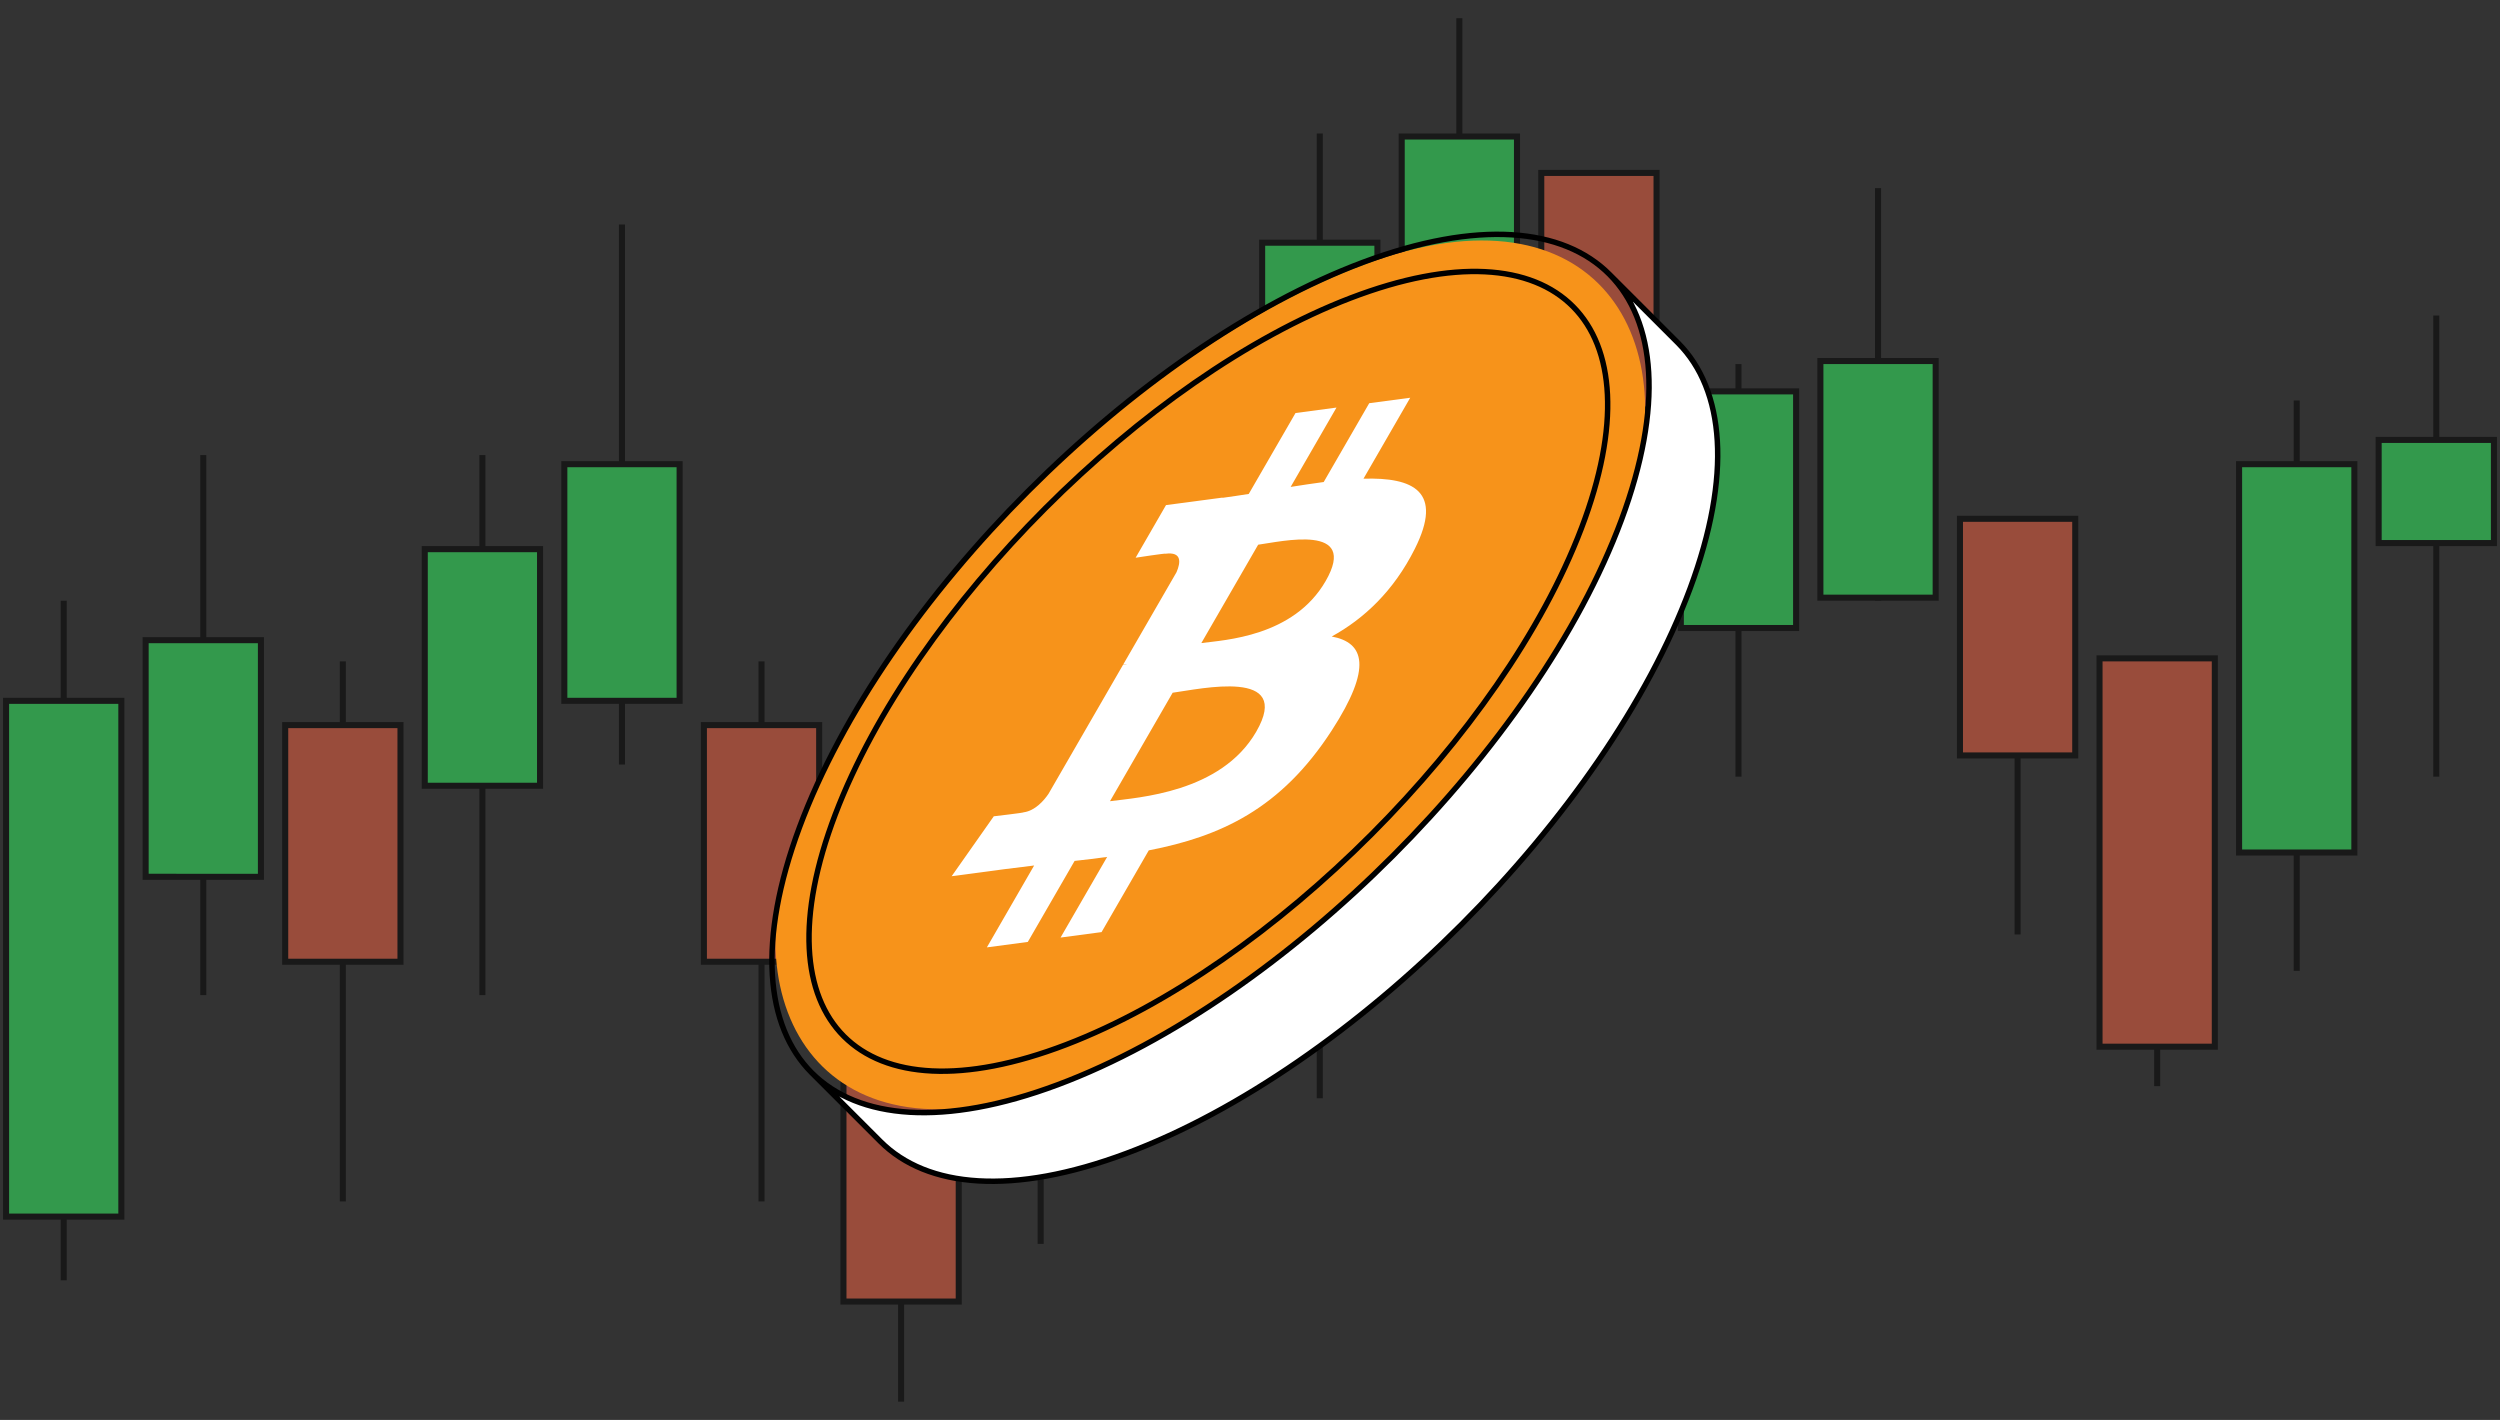 <svg xmlns="http://www.w3.org/2000/svg" width="412" height="234" fill="none"><rect width="100%" height="100%" fill="#333333" stroke="none"/><g clip-path="url(#a)"><g stroke="#000" opacity=".5"><path d="M10.5 98.997v112"/><path fill="#3F6" d="M1 115.497h19v85H1z"/></g><g stroke="#000" opacity=".5"><path d="M217.5 21.997v159"/><path fill="#3F6" d="M208 39.997h19v124h-19z"/></g><g stroke="#000" opacity=".5"><path d="M33.5 74.997v89"/><path fill="#3F6" d="M24 105.497h19v39H24z"/></g><g stroke="#000" opacity=".5"><path d="M240.5 2.997v68"/><path fill="#3F6" d="M231 22.497h19v39h-19z"/></g><g stroke="#000" opacity=".5"><path d="M79.5 74.997v89"/><path fill="#3F6" d="M70 90.497h19v39H70z"/></g><g stroke="#000" opacity=".5"><path d="M286.5 59.997v68"/><path fill="#3F6" d="M277 64.497h19v39h-19z"/></g><g stroke="#000" opacity=".5"><path d="M102.5 36.997v89"/><path fill="#3F6" d="M93 76.497h19v39H93z"/></g><g stroke="#000" opacity=".5"><path d="M309.5 30.997v68"/><path fill="#3F6" d="M300 59.497h19v39h-19z"/></g><g stroke="#000" opacity=".5"><path d="M56.5 108.997v89"/><path fill="#F64" d="M47 119.497h19v39H47z"/></g><g stroke="#000" opacity=".5"><path d="M263.5 28.997v68"/><path fill="#F64" d="M254 28.497h19v39h-19z"/></g><g stroke="#000" opacity=".5"><path d="M125.5 108.997v89"/><path fill="#F64" d="M116 119.497h19v39h-19z"/></g><g stroke="#000" opacity=".5"><path d="M332.5 85.997v68"/><path fill="#F64" d="M323 85.497h19v39h-19z"/></g><g stroke="#000" opacity=".5"><path d="M148.5 141.997v89"/><path fill="#F64" d="M139 150.497h19v64h-19z"/></g><g stroke="#000" opacity=".5"><path d="M355.5 110.997v68"/><path fill="#F64" d="M346 108.497h19v64h-19z"/></g><g stroke="#000" opacity=".5"><path d="M171.5 82.997v122"/><path fill="#3F6" d="M162 107.497h19v64h-19z"/></g><g stroke="#000" opacity=".5"><path d="M378.5 65.997v94"/><path fill="#3F6" d="M369 76.497h19v64h-19z"/></g><g stroke="#000" opacity=".5"><path d="M194.5 63.997v100"/><path fill="#3F6" d="M185 96.497h19v17h-19z"/></g><g stroke="#000" opacity=".5"><path d="M401.5 51.997v76"/><path fill="#3F6" d="M392 72.497h19v17h-19z"/></g><g clip-path="url(#b)"><g clip-path="url(#c)"><rect width="145" height="145" fill="#F7931A" rx="72.5" transform="matrix(.938 -.346 -.356 .935 157.26 68.52)"/><path fill="#fff" d="M233.152 90.466c4.786-9.516-.26-11.82-8.452-11.577l7.705-13.341-6.757.9-7.503 12.99c-1.776.236-3.617.52-5.446.804l7.554-13.076-6.753.9-7.707 13.337c-1.483.23-2.939.454-4.34.642l.023-.041-9.318 1.237-5.008 8.672s5.056-.778 4.909-.657c2.737-.363 2.525 1.428 1.832 3.041l-8.778 15.198c.188-.024.429-.047.681-.038-.225.03-.465.06-.714.096l-12.3 21.291c-.718 1.051-2.178 2.769-4.092 3.027.033.081-4.911.653-4.911.653l-6.945 9.877 8.794-1.172c1.635-.215 3.226-.396 4.8-.595l-7.791 13.493 6.749-.898 7.711-13.35c1.827-.2 3.61-.421 5.363-.657l-7.679 13.289 6.758-.9 7.782-13.469c11.812-2.296 21.75-6.794 30.143-19.746 6.76-10.429 5.379-14.497.006-15.5 5.302-2.919 10.191-7.469 13.684-14.43zm-26.119 30.109c-5.82 10.083-19.524 10.849-24.107 11.464l10.328-17.878c4.58-.608 19.855-4.103 13.779 6.414zm11.426-24.804c-5.301 9.174-16.664 9.699-20.479 10.207l9.366-16.213c3.815-.509 16.639-3.562 11.113 6.006z"/></g><path fill="#fff" d="M185.624 190.079c37.403-13.984 78.997-55.665 92.903-93.097 6.932-18.659 5.676-32.74-1.962-40.438L265.252 45.23c7.637 7.698 8.894 21.78 1.962 40.438-13.907 37.432-55.501 79.113-92.904 93.097-18.711 6.996-32.828 5.735-40.525-1.958l11.314 11.313c7.696 7.694 21.814 8.955 40.525 1.959z"/><path stroke="#000" stroke-width=".9" d="M265.25 45.228l.002.002M133.729 176.75l.056.057M265.252 45.23l11.313 11.314c7.638 7.698 8.894 21.779 1.962 40.438-13.906 37.432-55.5 79.113-92.903 93.097-18.711 6.996-32.829 5.735-40.525-1.959l-11.314-11.313M265.252 45.23c7.637 7.698 8.894 21.78 1.962 40.438-13.907 37.432-55.501 79.113-92.904 93.097-18.711 6.996-32.828 5.735-40.525-1.958M265.252 45.23c-7.684-7.745-21.825-9.03-40.583-2.017-37.403 13.985-78.997 55.666-92.903 93.097-6.95 18.706-5.669 32.811 2.019 40.497m126.828-89.735c-12.943 33.978-50.96 72.073-84.913 85.087-16.986 6.51-29.736 5.51-36.618-1.369-6.874-6.871-7.891-19.61-1.423-36.59 12.943-33.979 50.96-72.073 84.913-85.087 17.028-6.527 29.8-5.506 36.669 1.42 6.828 6.884 7.824 19.601 1.372 36.539z"/></g></g><defs><clipPath id="a"><path fill="#fff" d="M0 0h412v234H0z"/></clipPath><clipPath id="b"><path fill="#fff" d="M69.736 117L205.5-18.765 341.265 117 205.5 252.765z"/></clipPath><clipPath id="c"><rect width="145" height="145" fill="#fff" rx="72.5" transform="matrix(.938 -.346 -.356 .935 157.26 68.52)"/></clipPath></defs></svg>
